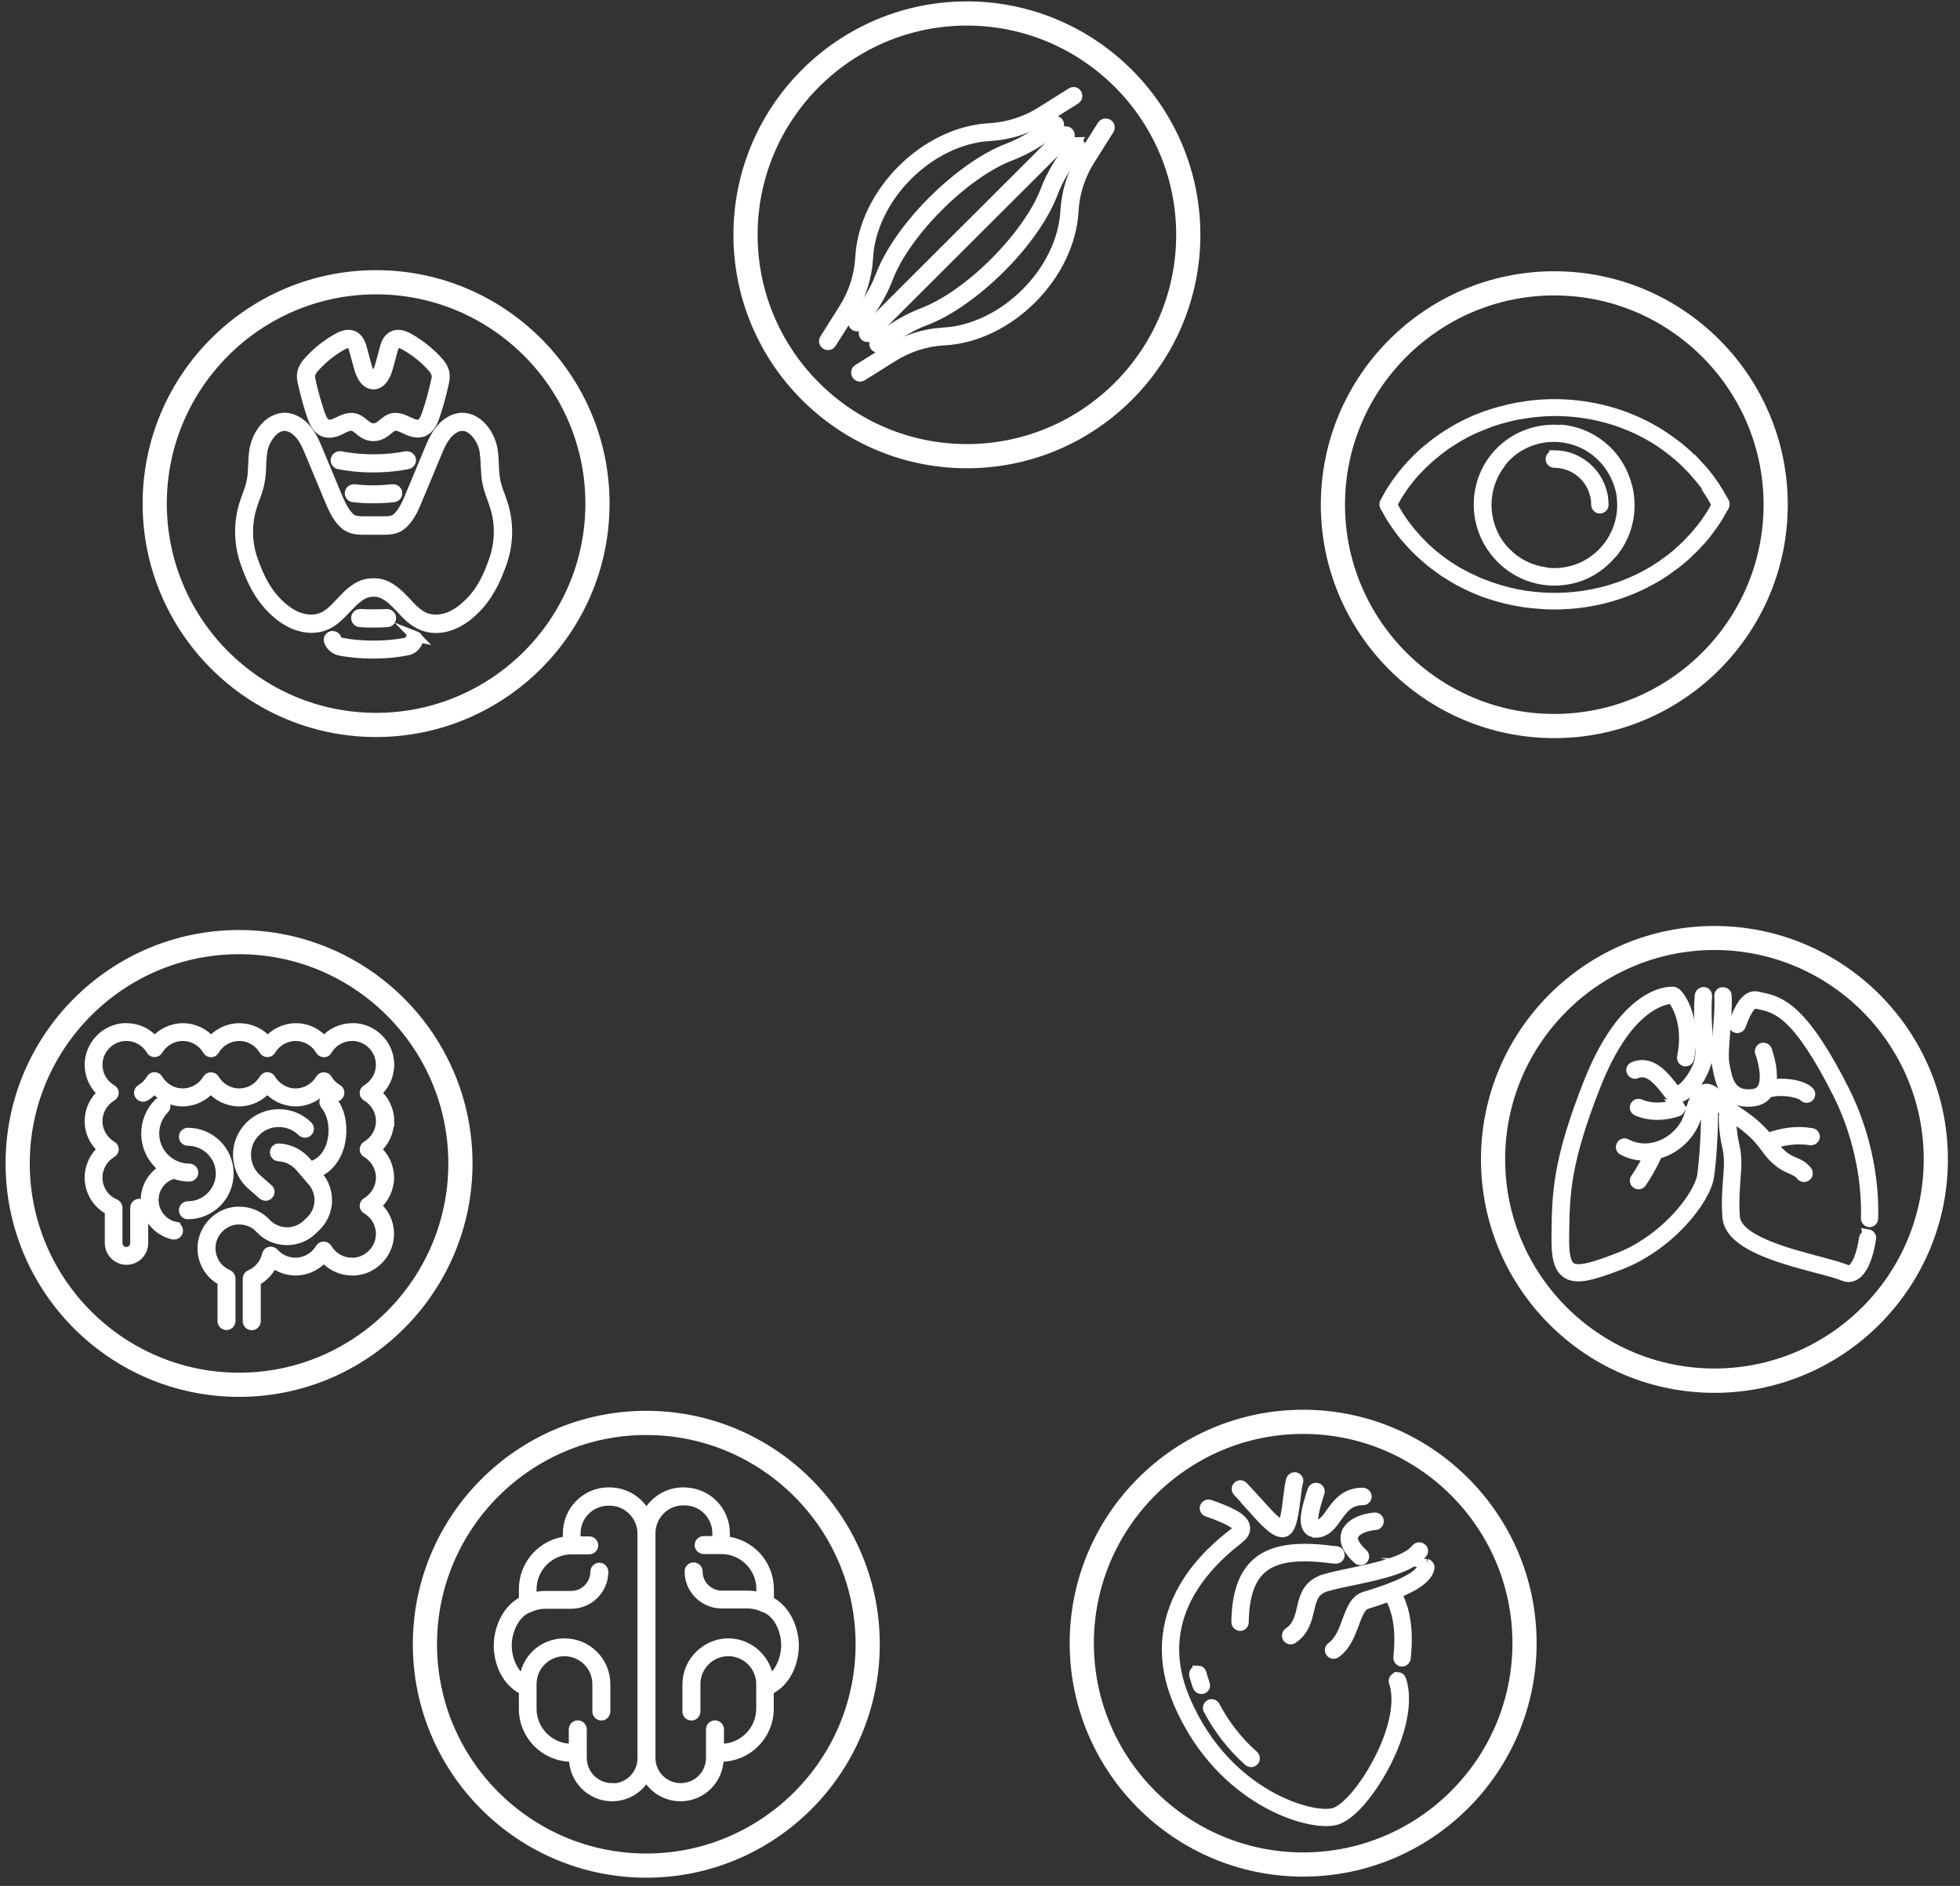 <?xml version="1.0" encoding="UTF-8"?> <svg xmlns="http://www.w3.org/2000/svg" id="a" width="126.43" height="121.67" viewBox="0 0 126.43 121.67"><rect x="0" y="0" width="126.43" height="121.67" fill="#333333" stroke="none"/><defs><style> .b { fill: #fff; stroke: #fff; stroke-miterlimit: 10; stroke-width: .68px; } </style></defs><g><path class="b" d="M84.06,91.29c-8.12,0-14.72,6.6-14.72,14.72s6.6,14.72,14.72,14.72,14.72-6.6,14.72-14.72-6.6-14.72-14.72-14.72ZM97.9,106.01c0,7.63-6.21,13.84-13.84,13.84s-13.84-6.21-13.84-13.84,6.21-13.84,13.84-13.84,13.84,6.21,13.84,13.84Z"></path><path class="b" d="M77.27,107.8s-.04,0-.06,0c-.12.03-.19.15-.16.27.06.24.14.49.23.73.03.09.12.15.21.15.03,0,.05,0,.08-.01.12-.04.18-.17.13-.29-.08-.23-.16-.46-.21-.69-.03-.1-.12-.17-.22-.17Z"></path><path class="b" d="M78.35,110.08c-.04-.08-.12-.12-.2-.12-.04,0-.07,0-.1.03-.11.06-.15.19-.09.3.68,1.29,1.56,2.4,2.59,3.32.04.04.1.06.15.06.06,0,.12-.03.17-.08.08-.09.07-.23-.02-.32-1-.88-1.84-1.95-2.5-3.19Z"></path><path class="b" d="M90.14,108.23s-.05,0-.07.01c-.12.04-.18.17-.14.28.43,1.24.02,3.22-1.1,5.29-.89,1.65-2.06,2.99-2.79,3.17-.14.04-.32.06-.52.06-.93,0-2.41-.41-3.92-1.31-1.6-.95-3.79-2.79-5.19-6.12-2-4.75.74-8.2,3.39-10.27.05-.04.1-.08.13-.11.29-.23.41-.47.36-.73-.08-.48-.7-.86-2.27-1.41-.02,0-.05-.01-.07-.01-.09,0-.18.06-.21.15-.04.12.02.24.14.28,1.27.44,1.93.8,1.98,1.06.02.1-.1.22-.2.31-.04.03-.08.06-.13.1-.57.45-2.09,1.63-3.14,3.45-1.33,2.31-1.46,4.78-.39,7.34,1.45,3.44,3.72,5.34,5.38,6.33,1.63.97,3.16,1.37,4.16,1.37.24,0,.45-.02.62-.07.55-.14,1.14-.7,1.54-1.15.53-.6,1.08-1.4,1.53-2.24,1.18-2.18,1.6-4.3,1.13-5.65-.03-.09-.12-.15-.21-.15Z"></path><path class="b" d="M92.03,100.91s-.03,0-.05,0c-.1,0-.2.07-.22.18-.18.86-2.83,1.66-3.7,1.93h-.02c-.63.2-.87.87-1.13,1.57-.23.64-.48,1.3-1.01,1.68-.1.07-.13.21-.06.31.04.06.11.1.18.1.04,0,.09-.01.13-.04.65-.46.93-1.22,1.18-1.89.23-.62.42-1.16.84-1.29h.02c.49-.16.98-.32,1.45-.49.74,1.29.69,2.88.58,3.97-.01.12.08.23.2.24,0,0,.02,0,.02,0,.11,0,.21-.09.22-.2.12-1.14.17-2.79-.6-4.18,1.11-.45,2-.98,2.13-1.62.03-.12-.05-.24-.17-.27Z"></path><path class="b" d="M85.44,101.91c-1.09.31-1.28,1.14-1.45,1.86-.14.61-.28,1.18-.86,1.57-.1.07-.13.21-.06.31.04.06.11.1.19.1.04,0,.09-.01.12-.04.73-.49.9-1.21,1.05-1.84.17-.72.3-1.3,1.14-1.54.47-.14,1.06-.26,1.68-.39,1.75-.37,3.72-.78,4.48-1.74.08-.1.06-.24-.04-.31-.04-.03-.09-.05-.14-.05-.07,0-.13.03-.18.08-.65.83-2.63,1.24-4.22,1.58-.63.13-1.23.26-1.71.4Z"></path><path class="b" d="M80.78,97.25c.82.91,1.42,1.57,1.92,1.59,0,0,.01,0,.02,0,.53,0,.68-.89.84-2.24.05-.42.1-.82.16-.99.04-.12-.02-.24-.14-.28-.02,0-.05-.01-.07-.01-.09,0-.18.06-.21.15-.07.22-.12.62-.18,1.08-.05.41-.1.87-.18,1.24-.1.48-.2.59-.22.61-.32-.03-.96-.75-1.59-1.45-.29-.32-.62-.68-.96-1.04-.04-.05-.1-.07-.16-.07s-.11.02-.15.06c-.09.09-.09.23,0,.32.34.35.65.7.95,1.03Z"></path><path class="b" d="M84.89,98.87c.08,0,.16-.01.26-.04.49-.12.78-.54,1.07-.95.39-.54.79-1.11,1.67-1.11,0,0,.02,0,.03,0h0c.12,0,.22-.1.22-.22,0-.12-.1-.22-.22-.23-.01,0-.02,0-.03,0-1.11,0-1.62.72-2.03,1.29-.26.37-.49.69-.82.77-.05.01-.11.02-.16.02s-.1-.01-.12-.04c-.17-.18-.05-.88.34-2.07.04-.12-.02-.24-.14-.28-.02,0-.05-.01-.07-.01-.09,0-.18.06-.21.15-.42,1.26-.61,2.12-.25,2.52.08.09.23.18.45.18Z"></path><path class="b" d="M86.86,98.93c-.17.49.08,1.05.74,1.65.04.04.1.06.15.06.06,0,.12-.02.17-.07.08-.09.08-.23-.02-.32-.35-.32-.75-.79-.62-1.17.14-.41.83-.66,1.43-.71.12,0,.22-.12.21-.24,0-.12-.11-.21-.22-.21,0,0-.01,0-.02,0-.75.06-1.61.39-1.82,1.01Z"></path><path class="b" d="M79.77,104.65c0,.12.1.22.22.23h0c.12,0,.22-.1.22-.22.02-1.68.41-2.82,1.17-3.48.62-.53,1.51-.79,2.77-.79.49,0,1.04.04,1.65.12.06,0,.18.02.36.03,0,0,.01,0,.02,0,.12,0,.21-.09.22-.21,0-.12-.08-.23-.21-.24-.17-.01-.28-.02-.33-.03-.62-.08-1.19-.12-1.7-.12-1.38,0-2.37.3-3.07.9-.86.75-1.3,1.99-1.32,3.81Z"></path></g><g><path class="b" d="M110.59,60.08c-8.12,0-14.72,6.6-14.72,14.72s6.6,14.72,14.72,14.72,14.72-6.6,14.72-14.72-6.6-14.72-14.72-14.72ZM124.43,74.79c0,7.63-6.21,13.84-13.84,13.84s-13.84-6.21-13.84-13.84,6.21-13.84,13.84-13.84,13.84,6.21,13.84,13.84Z"></path><path class="b" d="M120.51,79.69s-.02,0-.03,0c-.11,0-.2.08-.22.19-.16,1.07-.47,1.83-.83,2.04-.06.03-.11.05-.17.05-.05,0-.09,0-.14-.03-.41-.17-1.06-.34-1.8-.54-2.12-.56-5.33-1.41-5.43-2.9-.07-1,0-1.76.04-2.42.06-.75.11-1.4-.06-2.14-.2-.89-.22-1.54-.21-1.94.04.03.09.06.13.09.67.45,1.42.97,2.07,1.88.71,1.01,1.26,1.25,1.7,1.44.27.12.46.2.64.43.04.05.11.08.17.08.05,0,.1-.02.14-.05.09-.07.11-.21.04-.31-.25-.32-.52-.44-.81-.56-.39-.17-.84-.37-1.45-1.2.6-.21,1.19-.31,1.76-.31.25,0,.5.02.74.06.01,0,.02,0,.04,0,.1,0,.2-.08.22-.18.02-.12-.06-.23-.18-.25-.27-.04-.54-.07-.81-.07-.66,0-1.34.13-2.04.39-.64-.81-1.37-1.31-1.97-1.72-.44-.3-.83-.56-1.09-.88-.19-.23-.44-.49-.72-.56,0,0,0,0,0,0-.05-.01-.1-.02-.15-.02-.04,0-.08,0-.12.01-.4.09-.69.57-.99,1.66-.23.83-.9,1.57-1.75,1.94-.37.16-.75.24-1.12.24-.42,0-.83-.1-1.22-.3-.03-.02-.07-.03-.1-.03-.08,0-.15.04-.19.12-.06.11-.02.24.09.29.45.24.93.35,1.42.35.09,0,.18,0,.27-.01-.27.57-.57,1.09-.87,1.52-.07.1-.04.23.06.3.04.03.08.04.12.04.07,0,.14-.03.18-.09.36-.52.72-1.17,1.04-1.87.17-.04.33-.1.5-.17.97-.42,1.73-1.27,2-2.22.26-.93.46-1.23.59-1.32.15,1.08,0,3.82-.18,5.1-.11.72-.75,1.77-1.67,2.76-1.08,1.15-2.41,2.07-3.76,2.59-1.16.45-2.02.73-2.57.73-.21,0-.38-.04-.5-.13-.32-.22-.46-.81-.44-1.91v-.17c.03-2.61.05-4.67,2.08-9.78.88-2.2,1.92-3.79,3.1-4.71.79-.61,1.45-.77,1.76-.77.01,0,.03,0,.04,0,.21.19,1.12,1.53.66,3.77-.02.12.05.23.17.26.01,0,.03,0,.04,0,.1,0,.19-.07.21-.17.36-1.79-.08-3.22-.61-3.96-.22-.31-.34-.32-.39-.33-.02,0-.06,0-.12,0-.29,0-1.06.09-2.05.86-1.24.97-2.33,2.62-3.24,4.89-2.06,5.18-2.08,7.28-2.11,9.93v.17c-.02,1.29.17,1.95.63,2.27.2.14.44.21.75.21.18,0,.38-.02.61-.07.49-.1,1.11-.3,2.12-.69,1.4-.54,2.79-1.5,3.92-2.7.99-1.06,1.66-2.18,1.78-2.99.18-1.24.32-3.71.21-4.97.05.05.11.11.17.19.18.21.39.4.63.58-.05.42-.06,1.19.2,2.34.15.67.11,1.26.05,2-.05.68-.12,1.45-.05,2.48.12,1.79,3.37,2.66,5.75,3.29.73.19,1.37.36,1.75.52.1.04.2.06.3.06.13,0,.26-.04.39-.11.49-.28.86-1.12,1.05-2.36.02-.12-.06-.23-.18-.25Z"></path><path class="b" d="M115.71,65.44c-.88-.82-1.57-.97-2.13-1.08-.07-.02-.14-.03-.21-.05-.05-.01-.11-.02-.16-.02-.27,0-.52.16-.76.48-.2.28-.4.69-.59,1.25-.04.11.02.24.14.28.02,0,.05.01.07.01.09,0,.18-.06.21-.15.32-.92.65-1.43.94-1.43.02,0,.03,0,.05,0,.07.02.15.03.22.05,1.09.23,2.44.52,5.09,5.8,1.23,2.45,1.88,5.38,1.8,8.02,0,.12.09.22.21.23,0,0,0,0,0,0,.12,0,.21-.09.22-.21.09-2.72-.58-5.72-1.84-8.23-1.21-2.41-2.28-4.03-3.26-4.95Z"></path><path class="b" d="M109.7,68.19c-.11.81-.92,2.04-1.45,2.18-.03,0-.05.01-.08.01-.07,0-.12-.03-.17-.09l-.03-.04c-.51-.66-1.17-1.52-2.04-1.52-.17,0-.36.03-.55.11-.11.05-.17.17-.12.28.03.08.12.14.2.14.03,0,.06,0,.08-.02.13-.05.25-.08.38-.08.61,0,1.14.61,1.7,1.35l.03.04c.13.17.31.26.51.26.06,0,.13,0,.19-.03.48-.13.91-.69,1.13-1.01.34-.51.58-1.08.64-1.53.07-.55.04-1.07,0-1.67-.04-.64-.09-1.37-.02-2.32,0-.12-.08-.23-.2-.23,0,0-.01,0-.02,0-.11,0-.21.09-.22.2-.08.98-.03,1.72.02,2.38.04.58.07,1.07,0,1.58Z"></path><path class="b" d="M108.15,71.27s-.05,0-.07.01c-.18.06-.63.19-1.18.19-.35,0-.74-.06-1.12-.22-.03-.01-.06-.02-.09-.02-.08,0-.16.05-.2.13-.05.11,0,.24.11.29.44.19.89.26,1.29.26.61,0,1.12-.15,1.32-.22.11-.04.18-.16.14-.28-.03-.09-.12-.15-.21-.15Z"></path><path class="b" d="M110.81,68.91c.16.82.42,2.15,1.95,2.15.1,0,.21,0,.33-.02.42-.05.73-.23.94-.55.26-.09.55-.12.85-.12.68,0,1.34.19,1.5.37.04.05.1.07.16.07.05,0,.1-.02.14-.05.09-.08.1-.22.02-.31-.19-.22-.65-.4-1.22-.48-.2-.03-.4-.04-.59-.04-.24,0-.46.02-.67.06.08-.34.08-.76,0-1.25-.1-.54-.26-.97-.26-.99-.03-.09-.12-.14-.2-.14-.03,0-.05,0-.08.01-.11.04-.17.17-.13.28.17.44.51,1.72.13,2.34-.13.21-.33.33-.63.36-.09.01-.18.02-.27.02-1.18,0-1.37-.99-1.53-1.79-.01-.06-.02-.12-.03-.17-.09-.43-.02-1.24.05-2.11.06-.81.13-1.65.09-2.32,0-.12-.1-.2-.22-.2,0,0-.01,0-.02,0-.12,0-.21.11-.2.23.04.64-.02,1.46-.09,2.26-.07.9-.14,1.75-.04,2.23.01.05.02.11.03.17Z"></path></g><g><path class="b" d="M100.26,17.84c-8.12,0-14.72,6.6-14.72,14.72s6.6,14.72,14.72,14.72,14.72-6.6,14.72-14.72-6.6-14.72-14.72-14.72ZM114.1,32.56c0,7.63-6.21,13.84-13.84,13.84s-13.84-6.21-13.84-13.84,6.21-13.84,13.84-13.84,13.84,6.21,13.84,13.84Z"></path><path class="b" d="M105.07,32.15s0-.04,0-.06c-.01-.11-.03-.21-.04-.31-.01-.07-.03-.14-.04-.21-.01-.05-.02-.1-.04-.15-.19-.78-.57-1.51-1.12-2.12-.81-.89-1.91-1.45-3.11-1.56,0,0-.01,0-.02,0-.03,0-.06,0-.08.02-.13-.01-.27-.02-.4-.02-1.24,0-2.47.47-3.41,1.4-1.66,1.66-1.85,4.25-.57,6.14.06.09.12.17.18.25.03.03.05.07.08.1.89,1.1,2.24,1.81,3.76,1.81s2.78-.66,3.67-1.71c.03-.01.05-.03.07-.06.76-.92,1.15-2.09,1.09-3.3,0-.08-.01-.15-.02-.23ZM100.26,36.99c-.17,0-.34-.01-.5-.03-.02,0-.03-.01-.05-.02-.98-.13-1.86-.56-2.56-1.26-.1-.1-.2-.21-.29-.32-.06-.07-.11-.14-.16-.21-.03-.04-.05-.07-.08-.11-.47-.7-.75-1.55-.75-2.46,0-.99.32-1.93.92-2.71.02-.03.03-.05.04-.08.09-.12.2-.23.3-.34.85-.85,1.97-1.28,3.1-1.28s2.27.43,3.13,1.3c.57.57.97,1.29,1.17,2.06,0,.04.02.07.03.11.02.07.03.15.04.22.01.08.03.17.04.25,0,.03,0,.06,0,.09.01.12.02.25.02.37,0,2.44-1.97,4.42-4.39,4.42Z"></path><path class="b" d="M100.26,29.4c-.12,0-.22.1-.22.22s.1.22.22.22c1.5,0,2.72,1.23,2.72,2.73,0,.12.1.22.22.22s.22-.1.22-.22c0-1.75-1.42-3.18-3.16-3.18Z"></path><path class="b" d="M109.68,30.24c-.05-.05-.09-.1-.14-.16-.12-.13-.24-.26-.37-.39-.05-.05-.09-.09-.14-.14-.13-.13-.26-.25-.4-.37-.05-.04-.1-.08-.15-.13-.14-.12-.28-.24-.43-.35-.04-.03-.08-.06-.13-.09-.36-.27-.72-.52-1.11-.75-1.95-1.16-4.22-1.77-6.55-1.77-.48,0-.96.03-1.43.08,0,0-.02,0-.02,0,0,0,0,0,0,0-.04,0-.08.01-.12.02-.14.02-.28.04-.41.06-.13.02-.26.04-.38.06-.15.03-.29.06-.44.09-.11.02-.22.05-.33.08-.16.04-.31.08-.47.12-.09.03-.18.06-.27.08-.17.05-.34.11-.5.16-.07.02-.14.05-.21.08-.18.07-.36.14-.54.21-.01,0-.03.01-.04.02-.44.19-.87.41-1.28.65,0,0-.02.01-.03.02-.02.01-.05.02-.07.04-.14.08-.26.17-.4.25-.06.04-.12.07-.17.11-.01,0-.02.01-.03.02-.14.09-.27.19-.41.29-.07.05-.14.1-.21.16-.13.1-.27.21-.4.32-.06.05-.12.1-.19.16-.13.11-.26.23-.38.35-.06.05-.11.11-.16.16-.12.12-.24.25-.36.37-.05.06-.1.11-.15.17-.11.13-.22.26-.33.39-.05.06-.1.13-.15.2-.1.13-.2.26-.29.39-.06.08-.11.16-.16.24-.08.12-.17.25-.24.37-.08.13-.14.25-.21.38-.05.09-.1.17-.14.25-.02.03-.02.07-.02.1,0,.04,0,.07.02.1.04.08.09.16.14.24.07.13.14.27.22.39.07.12.15.24.23.36.06.09.11.17.17.26.09.13.19.25.28.38.05.07.11.14.16.21.1.13.21.25.32.37.06.06.11.13.17.19.11.12.22.24.34.36.06.06.13.12.19.18.12.11.23.22.36.33.07.06.15.13.22.19.12.1.24.2.36.29.09.07.18.13.27.2.12.08.23.17.35.25.02.01.03.02.04.03.08.06.17.11.26.16.1.07.21.14.31.2.02.01.04.02.05.03.12.07.24.13.36.2.24.13.49.25.74.37.1.04.19.09.29.13.14.06.28.11.42.17.11.04.22.09.33.12.14.05.27.09.41.13.12.04.25.08.37.11.13.04.25.07.38.1.14.04.29.07.43.1.12.02.23.05.35.07.16.03.32.06.49.08.1.02.21.03.31.04.05,0,.11.02.16.02,0,0,0,0,0,0,.01,0,.02,0,.03,0,.47.05.94.08,1.42.08,2.34,0,4.6-.61,6.55-1.77.22-.13.43-.26.63-.4,0,0,0,0,0,0,0,0,0,0,0,0,.14-.09.27-.2.41-.3.07-.05.14-.1.21-.15.13-.1.26-.21.39-.32.06-.05.13-.11.19-.16.13-.11.25-.23.37-.35.06-.05.11-.11.17-.16.12-.12.24-.24.35-.37.05-.06.1-.12.16-.17.11-.13.22-.25.32-.38.05-.07.1-.13.15-.2.1-.13.19-.25.28-.38.06-.08.11-.17.17-.25.08-.12.16-.24.23-.36.08-.13.15-.27.23-.4.04-.08.09-.15.13-.23.02-.03.02-.07.02-.1,0-.04,0-.07-.02-.1-.04-.08-.09-.16-.14-.24-.07-.13-.14-.26-.22-.39-.08-.13-.16-.25-.24-.38-.05-.08-.1-.16-.16-.23-.09-.14-.19-.27-.29-.4-.05-.06-.09-.12-.14-.18-.11-.14-.22-.27-.34-.4ZM110.18,31.6c.08.12.17.24.24.37.07.11.13.22.19.33.05.09.1.17.15.26-.05.09-.1.17-.14.25-.06.11-.13.23-.19.34-.07.12-.16.24-.24.36-.05.07-.09.14-.14.21-.09.13-.18.25-.28.37-.05.06-.09.12-.14.17-.1.13-.21.25-.31.37-.05.05-.09.1-.14.15-.11.12-.23.24-.34.36-.05.05-.1.1-.15.14-.12.11-.24.23-.36.34-.05.05-.11.09-.16.14-.13.11-.25.21-.38.31-.05.04-.11.08-.17.12-.13.1-.27.2-.41.3,0,0,0,0,0,0-.2.13-.4.27-.61.39-1.88,1.12-4.07,1.71-6.33,1.71-.53,0-1.05-.04-1.56-.1-.1-.01-.2-.03-.3-.04-.16-.02-.31-.05-.47-.08-.11-.02-.22-.04-.34-.07-.14-.03-.28-.06-.41-.1-.12-.03-.25-.06-.37-.1-.12-.03-.24-.07-.36-.11-.13-.04-.26-.08-.4-.13-.11-.04-.21-.08-.31-.12-.14-.05-.28-.1-.41-.16-.09-.04-.19-.09-.28-.13-.25-.11-.49-.23-.73-.36-.11-.06-.23-.12-.34-.18-.13-.08-.26-.16-.38-.24-.08-.05-.17-.11-.25-.16-.12-.08-.23-.16-.34-.24-.08-.06-.16-.12-.24-.18-.12-.09-.23-.19-.35-.28-.07-.06-.13-.11-.2-.17-.12-.1-.23-.21-.34-.31-.06-.05-.11-.11-.17-.17-.11-.11-.22-.23-.33-.34-.05-.06-.1-.11-.15-.17-.11-.12-.21-.24-.31-.36-.05-.06-.1-.12-.15-.19-.09-.12-.19-.24-.28-.37-.05-.07-.1-.15-.15-.22-.08-.12-.16-.23-.23-.36-.07-.11-.13-.22-.19-.33-.05-.09-.1-.18-.15-.27.05-.09.1-.18.16-.28.06-.11.12-.21.18-.32.08-.12.16-.25.24-.37.05-.07.09-.14.14-.21.09-.13.19-.25.29-.38.04-.06.09-.11.13-.17.1-.13.21-.25.32-.37.05-.05.09-.1.14-.15.11-.12.23-.24.35-.36.05-.05.1-.1.15-.14.12-.11.24-.23.37-.34.06-.05.11-.09.17-.14.12-.1.25-.21.38-.31.06-.05.13-.09.19-.14.13-.1.26-.19.39-.28.05-.04.11-.07.16-.1.16-.1.31-.2.48-.3.02,0,.03-.02.05-.03.39-.23.79-.43,1.21-.61.02,0,.03-.02.05-.02.17-.07.34-.14.52-.21.07-.03.13-.05.2-.08.16-.06.32-.11.48-.16.09-.03.18-.06.27-.08.15-.04.3-.08.45-.12.11-.03.21-.05.32-.08.14-.03.28-.06.42-.08.12-.02.25-.04.37-.06.13-.02.27-.04.4-.06.5-.06,1.01-.1,1.53-.1,2.26,0,4.45.59,6.33,1.71.21.12.41.25.61.39,0,0,0,0,0,0,.16.11.32.23.48.35.03.02.06.04.08.06.14.11.28.23.42.34.04.04.08.07.12.1.13.12.26.24.39.36.04.04.08.08.12.12.12.12.24.25.36.37.04.04.08.09.12.14.11.13.22.25.33.38.04.05.08.11.13.16.1.13.2.25.29.38.05.07.09.13.14.2Z"></path></g><g><g><path class="b" d="M62.37,1.31c7.63,0,13.84,6.21,13.84,13.84s-6.21,13.84-13.84,13.84-13.84-6.21-13.84-13.84S54.74,1.31,62.37,1.31M62.37.68c-7.99,0-14.48,6.48-14.48,14.48s6.48,14.48,14.48,14.48,14.48-6.48,14.48-14.48S70.36.68,62.37.68h0Z"></path><path class="b" d="M62.37.43c-8.12,0-14.72,6.6-14.72,14.72s6.6,14.72,14.72,14.72,14.72-6.6,14.72-14.72S70.48.43,62.37.43h0ZM62.37,29.39c-7.85,0-14.23-6.38-14.23-14.23S54.52.92,62.37.92s14.23,6.38,14.23,14.23-6.38,14.23-14.23,14.23h0Z"></path></g><g><path class="b" d="M71.31,7.99c-.08,0-.16.04-.2.11l-1.23,1.95c-.68,1.08-1.07,2.31-1.14,3.57-.1,1.85-1.03,3.79-2.55,5.3-1.52,1.52-3.46,2.45-5.31,2.55-1.26.07-2.49.46-3.57,1.14l-1.96,1.23c-.11.07-.14.22-.07.33.04.07.12.11.2.11.04,0,.09-.01.13-.04l1.96-1.23c1.01-.64,2.17-1.01,3.35-1.07,1.97-.1,4.02-1.08,5.62-2.68,1.6-1.6,2.58-3.65,2.69-5.62.06-1.18.43-2.33,1.07-3.34l1.23-1.95c.07-.11.04-.26-.07-.33-.04-.02-.08-.04-.13-.04h0Z"></path><path class="b" d="M69.26,5.95s-.09.01-.13.04l-1.96,1.23c-1.01.64-2.17,1-3.35,1.07-1.97.1-4.02,1.08-5.62,2.68-1.6,1.6-2.58,3.65-2.69,5.62-.06,1.18-.43,2.33-1.07,3.34l-1.23,1.95c-.07.11-.04.26.07.33.04.02.08.04.13.04.08,0,.16-.04.2-.11l1.23-1.95c.68-1.08,1.07-2.31,1.14-3.57.1-1.85,1.03-3.79,2.55-5.31,1.52-1.52,3.46-2.45,5.31-2.55,1.26-.07,2.49-.46,3.57-1.14l1.96-1.23c.11-.07.14-.22.07-.33-.04-.07-.12-.11-.2-.11h0Z"></path><path class="b" d="M68.07,7.81c-.05,0-.1.02-.15.05l-.07.06c-.93.74-1.9,1.31-2.81,1.66-1.49.56-3.25,1.8-4.84,3.38-1.59,1.58-2.82,3.35-3.38,4.83-.34.91-.92,1.87-1.66,2.8l-.06.07c-.08.1-.07.25.04.33.04.04.1.05.15.05.07,0,.14-.03.18-.09l.06-.07c.77-.97,1.37-1.98,1.73-2.93.54-1.43,1.74-3.13,3.28-4.66,1.54-1.54,3.24-2.73,4.67-3.27.95-.36,1.97-.96,2.93-1.73l.07-.06c.1-.08.12-.23.04-.33-.05-.06-.12-.09-.18-.09h0Z"></path><path class="b" d="M69.44,9.18c-.07,0-.14.03-.19.09l-.06.07c-.77.97-1.37,1.98-1.73,2.93-.54,1.43-1.74,3.13-3.28,4.67-1.54,1.54-3.24,2.73-4.67,3.27-.95.36-1.97.96-2.94,1.73l-.07.06c-.1.08-.12.23-.04.33.05.06.12.09.19.09.05,0,.1-.02.15-.05l.07-.06c.93-.74,1.9-1.31,2.81-1.65,1.49-.56,3.25-1.8,4.84-3.38,1.59-1.58,2.82-3.35,3.38-4.83.34-.91.92-1.87,1.66-2.8l.06-.07c.08-.1.07-.25-.04-.33-.04-.04-.1-.05-.15-.05h0Z"></path><path class="b" d="M68.75,8.49c-.06,0-.12.02-.17.07l-12.78,12.76c-.09.09-.09.24,0,.34.05.05.11.07.17.07s.12-.02.17-.07l12.78-12.76c.09-.09.09-.24,0-.34-.05-.05-.11-.07-.17-.07h0Z"></path></g></g><g><path class="b" d="M24.26,17.77c-8.12,0-14.72,6.6-14.72,14.72s6.6,14.72,14.72,14.72,14.72-6.6,14.72-14.72-6.6-14.72-14.72-14.72ZM38.1,32.49c0,7.63-6.21,13.84-13.84,13.84s-13.84-6.21-13.84-13.84,6.21-13.84,13.84-13.84,13.84,6.21,13.84,13.84Z"></path><path class="b" d="M32.23,31.99c-.12-.32-.22-.63-.29-.94-.07-.34-.09-.69-.1-1.06-.01-.3-.03-.61-.07-.92-.11-.73-.59-1.66-1.4-1.99-.15-.06-.33-.11-.54-.11-.3,0-.65.1-1.03.39-.57.44-.86,1.13-1.09,1.68l-1.23,2.95c-.2.49-.44,1.04-.84,1.42-.22.21-.51.24-.87.24-.1,0-.21,0-.32,0-.12,0-.24,0-.36,0s-.24,0-.36,0c-.11,0-.22,0-.32,0-.36,0-.65-.04-.86-.24-.4-.38-.63-.93-.84-1.42l-1.23-2.95c-.23-.55-.52-1.24-1.09-1.68-.38-.29-.73-.39-1.03-.39-.21,0-.39.05-.54.11-.81.32-1.29,1.26-1.4,1.99-.05.31-.06.62-.07.92-.02.37-.03.72-.1,1.06-.06.32-.17.62-.29.94-.07.2-.15.41-.21.62-.36,1.2-.32,2.51.1,3.7.37,1.03.83,2.11,1.78,3.02.48.47.96.78,1.46.97.33.12.67.19.99.19.29,0,.57-.05.82-.14.6-.22,1.02-.68,1.44-1.12l.21-.22c.41-.42.89-.85,1.49-.85.02,0,.04,0,.07,0,.02,0,.04,0,.06,0,.57,0,1.07.43,1.48.85l.21.22c.41.44.84.9,1.44,1.12.26.1.53.15.82.15.33,0,.66-.06.99-.19.5-.19.98-.5,1.46-.97.94-.91,1.41-1.99,1.78-3.02.42-1.19.46-2.5.1-3.7-.06-.21-.14-.41-.21-.62ZM31.88,36.15c-.4,1.13-.83,2.04-1.66,2.83-.43.42-.86.7-1.29.86-.27.1-.56.15-.83.15-.23,0-.45-.04-.65-.11-.49-.19-.86-.58-1.25-1l-.22-.23c-.48-.5-1.07-1-1.8-1-.03,0-.05,0-.08,0-.03,0-.06,0-.08,0-.76,0-1.35.5-1.82,1l-.22.23c-.39.42-.76.81-1.25,1-.2.07-.42.11-.65.11-.27,0-.55-.05-.83-.15-.44-.16-.86-.45-1.29-.86-.82-.8-1.26-1.71-1.66-2.83-.39-1.09-.42-2.3-.09-3.4.06-.2.13-.4.2-.59.12-.32.24-.66.31-1.01.08-.38.1-.76.11-1.14.01-.3.03-.58.07-.87.11-.71.58-1.4,1.1-1.61.12-.05.24-.07.36-.07.24,0,.49.1.73.29.47.37.72.96.94,1.49l1.23,2.95c.22.53.47,1.14.95,1.59.34.32.77.38,1.2.38.11,0,.22,0,.33,0,.11,0,.23,0,.35,0s.23,0,.35,0c.11,0,.22,0,.33,0,.44,0,.86-.05,1.2-.38.48-.45.73-1.05.95-1.59l1.23-2.95c.22-.53.47-1.12.94-1.49.25-.19.49-.29.73-.29.12,0,.24.02.36.07.52.21,1,.9,1.1,1.61.04.28.06.57.07.87.02.37.03.76.11,1.14.07.35.19.69.31,1.01.07.2.14.39.2.59.33,1.1.29,2.31-.09,3.4Z"></path><path class="b" d="M20.15,26.84c.14.41.34.85.77,1.01.11.04.21.05.32.05.27,0,.53-.1.74-.21l.07-.04c.21-.1.41-.2.61-.2.02,0,.04,0,.05,0,.14.01.28.12.44.25.23.19.51.42.94.42s.71-.23.94-.42c.16-.13.29-.24.44-.25.02,0,.03,0,.05,0,.2,0,.4.1.61.2l.07.03c.21.1.47.21.74.21.11,0,.21-.02.32-.05.43-.16.63-.6.77-1.01.23-.68.43-1.39.58-2.1.04-.16.08-.39.05-.61-.05-.36-.28-.65-.5-.88-.52-.55-1.12-1.02-1.78-1.4-.18-.1-.43-.22-.69-.22-.11,0-.22.02-.33.07-.37.17-.48.6-.54.83l-.29,1.07c-.07.29-.27.7-.45.7s-.38-.4-.45-.7l-.29-1.07c-.06-.23-.18-.66-.54-.83-.11-.05-.22-.07-.33-.07-.26,0-.51.12-.69.22-.66.37-1.26.84-1.78,1.4-.22.23-.45.52-.5.88-.03.21.01.41.06.61.16.71.35,1.41.58,2.1ZM20.37,23.58c.49-.52,1.05-.96,1.66-1.31.19-.11.34-.16.45-.16.05,0,.09,0,.12.02.15.07.23.31.28.52l.29,1.06c.03.11.27,1.07.92,1.07s.89-.96.92-1.06l.29-1.07c.06-.21.13-.45.28-.52.03-.02.07-.02.12-.02.11,0,.26.05.45.16.62.35,1.18.79,1.66,1.31.18.19.34.39.37.62.02.13,0,.27-.05.44-.15.69-.34,1.38-.57,2.05-.1.3-.24.62-.47.7-.05.02-.1.03-.15.03-.17,0-.37-.08-.53-.16l-.07-.03c-.25-.12-.52-.25-.83-.25-.03,0-.05,0-.08,0-.29.02-.51.2-.7.36-.2.17-.38.31-.64.31s-.43-.14-.64-.31c-.19-.16-.41-.33-.7-.36-.03,0-.06,0-.08,0-.31,0-.58.13-.83.25l-.07.03c-.16.08-.35.16-.53.16-.05,0-.11,0-.15-.03-.24-.09-.37-.41-.48-.7-.22-.67-.42-1.36-.57-2.05-.04-.16-.07-.31-.05-.44.03-.22.2-.43.37-.62Z"></path><path class="b" d="M24.09,40.15c.32,0,.62-.01.89-.03.13,0,.24-.12.23-.26,0-.13-.12-.23-.25-.23h0c-.26.02-.56.02-.86.02s-.6,0-.86-.02h0c-.13,0-.24.1-.25.23,0,.13.09.25.23.26.27.02.57.03.89.03Z"></path><path class="b" d="M24.1,31.65c-.42,0-.85-.02-1.27-.07h0c-.13,0-.25.11-.25.24s.1.24.23.24c.41.05.85.07,1.3.07s.88-.02,1.27-.07c.13,0,.23-.11.23-.24s-.12-.24-.26-.24c-.39.04-.81.07-1.24.07Z"></path><path class="b" d="M26.49,29.64c-.02-.11-.13-.19-.24-.19-.02,0-.03,0-.05,0-.45.09-1.18.2-2.12.2s-1.67-.11-2.12-.2c-.02,0-.03,0-.05,0-.11,0-.21.08-.24.19-.03.13.06.26.19.29.47.1,1.24.21,2.22.21s1.75-.12,2.22-.21c.13-.03.22-.16.19-.29Z"></path><path class="b" d="M26.8,41.06s-.05-.01-.08-.01c-.1,0-.19.06-.23.16-.05.14-.16.24-.3.27-.66.13-1.38.19-2.1.19s-1.44-.06-2.09-.19c-.14-.03-.26-.13-.31-.27-.04-.1-.13-.16-.23-.16-.03,0-.06,0-.08.01-.13.05-.19.18-.14.31.11.29.36.51.66.58.69.14,1.43.2,2.19.2s1.5-.07,2.19-.21c.31-.06.56-.29.66-.58.04-.13-.02-.26-.15-.31Z"></path></g><g><path class="b" d="M15.42,60.34c-8.12,0-14.72,6.6-14.72,14.72s6.6,14.72,14.72,14.72,14.72-6.6,14.72-14.72-6.6-14.72-14.72-14.72ZM15.42,88.9c-7.63,0-13.84-6.21-13.84-13.84s6.21-13.84,13.84-13.84,13.84,6.21,13.84,13.84-6.21,13.84-13.84,13.84Z"></path><path class="b" d="M9.96,70.17c.44.54,1.12.87,1.82.87s1.38-.33,1.82-.87c.44.54,1.12.87,1.82.87s1.38-.33,1.83-.87c.44.54,1.12.87,1.82.87s1.38-.33,1.82-.87c.18.22.39.4.63.54.04.02.08.03.12.03.08,0,.16-.04.2-.12.07-.11.03-.26-.08-.32-.27-.16-.51-.39-.67-.67-.04-.07-.12-.11-.2-.11s-.16.04-.2.11c-.34.57-.96.93-1.62.93s-1.28-.36-1.62-.93c-.04-.07-.12-.12-.2-.12s-.16.04-.2.12c-.34.57-.96.93-1.62.93s-1.28-.36-1.62-.93c-.04-.07-.12-.11-.2-.11s-.16.04-.2.11c-.34.57-.96.93-1.62.93s-1.28-.36-1.62-.93c-.04-.07-.12-.12-.2-.12s-.16.04-.2.12c-.16.27-.39.5-.67.67-.11.07-.15.21-.08.32.04.07.12.12.2.12.04,0,.08-.01.12-.03.24-.14.45-.33.63-.54Z"></path><path class="b" d="M25.09,72.33c0-.71-.33-1.38-.87-1.82.6-.48.92-1.23.86-2.01-.09-1.14-1.02-2.06-2.16-2.15-.07,0-.13,0-.19,0-.71,0-1.38.32-1.82.87-.44-.54-1.12-.87-1.82-.87s-1.38.33-1.82.87c-.44-.54-1.12-.87-1.83-.87s-1.38.33-1.82.87c-.44-.54-1.12-.87-1.82-.87s-1.38.33-1.82.87c-.45-.55-1.11-.87-1.82-.87-.06,0-.13,0-.19,0-1.14.09-2.06,1.02-2.16,2.15-.06.79.26,1.53.86,2.01-.54.44-.87,1.11-.87,1.82s.33,1.38.87,1.82c-.54.44-.87,1.11-.87,1.82,0,.89.5,1.7,1.3,2.1v2.13c0,.58.48,1.06,1.06,1.06s1.06-.47,1.06-1.06v-2.28c0-.13-.11-.24-.24-.24s-.24.11-.24.24v2.28c0,.32-.26.59-.59.59s-.59-.26-.59-.59v-2.28c0-.1-.06-.18-.14-.22-.7-.29-1.15-.97-1.15-1.73,0-.66.36-1.28.93-1.62.07-.04.12-.12.12-.2s-.04-.16-.12-.2c-.57-.34-.93-.96-.93-1.62s.36-1.28.93-1.62c.07-.04.12-.12.12-.2s-.04-.16-.12-.2c-.63-.37-.98-1.05-.92-1.77.07-.91.81-1.64,1.72-1.72.05,0,.1,0,.15,0,.67,0,1.28.35,1.62.93.04.07.12.11.2.11s.16-.04.2-.11c.34-.57.96-.93,1.62-.93s1.28.35,1.62.93c.04.07.12.12.2.12s.16-.04.2-.12c.34-.57.96-.93,1.62-.93s1.28.35,1.62.93c.04.07.12.11.2.11s.16-.04.2-.11c.34-.57.96-.93,1.62-.93s1.28.35,1.62.93c.04.07.12.12.2.12s.16-.04.2-.12c.34-.58.96-.93,1.62-.93.05,0,.1,0,.15,0,.91.07,1.65.81,1.72,1.72.06.72-.3,1.4-.92,1.77-.07.04-.12.12-.12.2s.04.16.12.2c.57.34.93.96.93,1.62s-.36,1.28-.93,1.62c-.07.04-.12.12-.12.2s.04.16.12.2c.57.34.93.96.93,1.62s-.36,1.28-.93,1.62c-.07.04-.12.12-.12.2s.04.16.12.2c.63.37.98,1.05.92,1.77-.07.91-.81,1.64-1.72,1.72-.05,0-.11,0-.16,0-.67,0-1.27-.35-1.62-.93-.04-.07-.12-.11-.2-.11s-.16.04-.2.11c-.34.57-.96.93-1.62.93-.54,0-1.05-.23-1.41-.63-.05-.05-.11-.08-.18-.08-.02,0-.04,0-.06,0-.09.02-.15.09-.17.18-.13.59-.54,1.08-1.1,1.32-.09.04-.14.12-.14.22v2.75c0,.13.11.24.24.24s.24-.11.24-.24v-2.6c.51-.26.9-.69,1.12-1.21.42.33.93.52,1.47.52.71,0,1.38-.33,1.82-.87.45.55,1.11.87,1.82.87.07,0,.13,0,.2,0,1.14-.09,2.06-1.02,2.16-2.15.06-.79-.26-1.53-.86-2.01.54-.44.87-1.11.87-1.82s-.33-1.38-.87-1.82c.54-.44.87-1.11.87-1.82Z"></path><path class="b" d="M14.73,75.71c0-1.44-1.17-2.61-2.61-2.61-.13,0-.24.11-.24.24s.11.24.24.24c1.18,0,2.14.96,2.14,2.13s-.96,2.13-2.14,2.13c-.13,0-.24.11-.24.24s.11.24.24.24c1.44,0,2.61-1.17,2.61-2.61Z"></path><path class="b" d="M11.28,79.16c-.81-.18-1.39-.92-1.39-1.74s.54-1.51,1.33-1.72c.31.12.64.19.99.19.13,0,.24-.11.24-.24s-.11-.24-.24-.24c-1.26,0-2.28-1.02-2.28-2.28,0-.61.24-1.18.66-1.61.09-.09.09-.24,0-.33-.05-.05-.11-.07-.17-.07s-.12.02-.17.07c-.52.52-.8,1.21-.8,1.94,0,.95.48,1.78,1.21,2.28-.75.38-1.24,1.14-1.24,2.01,0,1.07.72,1.97,1.76,2.21.02,0,.04,0,.05,0,.11,0,.21-.07.23-.18.03-.13-.05-.25-.18-.28Z"></path><path class="b" d="M17.99,72.37c.55,0,1.09.21,1.51.62.05.05.11.07.17.07s.12-.02.17-.07c.09-.09.09-.24,0-.33-.51-.51-1.18-.76-1.85-.76s-1.34.25-1.85.76c-.49.49-.77,1.15-.77,1.84s.27,1.35.78,1.85l.82.72s.1.06.16.06c.07,0,.13-.03.18-.08.09-.1.08-.25-.02-.33l-.81-.71c-.4-.4-.63-.94-.63-1.51s.22-1.11.63-1.51c.42-.42.96-.62,1.51-.62Z"></path><path class="b" d="M16.85,79.31c.46.46,1.06.68,1.66.68s1.18-.22,1.63-.66l.22-.21c.9-.87.96-2.28.15-3.23l-.18-.21c1.12-.37,1.81-1.67,1.65-3.18-.06-.59-.28-1.12-.62-1.55-.05-.06-.12-.09-.18-.09-.05,0-.1.02-.15.05-.1.08-.12.23-.04.33.28.35.46.8.52,1.3.15,1.37-.5,2.53-1.52,2.73l-.24-.28c-.45-.53-1.07-.84-1.76-.88,0,0,0,0,0,0-.13,0-.23.09-.24.22,0,.13.09.24.22.25.56.03,1.07.29,1.43.72l.77.9c.65.75.6,1.89-.12,2.58l-.22.21c-.36.35-.84.53-1.31.53s-.96-.18-1.32-.54c-.45-.51-1.09-.79-1.76-.79-.06,0-.12,0-.18,0-1.13.08-2.06,1-2.17,2.12-.09.98.42,1.89,1.28,2.32v2.6c0,.13.11.24.24.24s.24-.11.24-.24v-2.75c0-.1-.06-.18-.14-.22-.76-.32-1.22-1.09-1.14-1.91.08-.9.83-1.63,1.73-1.69.05,0,.1,0,.15,0,.54,0,1.04.23,1.41.64Z"></path></g><g><path class="b" d="M41.69,91.36c-8.12,0-14.72,6.6-14.72,14.72s6.6,14.72,14.72,14.72,14.72-6.6,14.72-14.72-6.6-14.72-14.72-14.72ZM55.53,106.08c0,7.63-6.21,13.84-13.84,13.84s-13.84-6.21-13.84-13.84,6.21-13.84,13.84-13.84,13.84,6.21,13.84,13.84Z"></path><path class="b" d="M49.58,103.3v-.78c0-1.62-1.25-2.94-2.84-3.07v-.53c0-.7-.27-1.36-.77-1.86-.5-.5-1.16-.75-1.86-.76h-.05c-1.05,0-1.95.64-2.36,1.54-.41-.9-1.31-1.53-2.36-1.54h-.05s-.03,0-.05,0c-.7,0-1.33.28-1.82.76-.5.5-.77,1.16-.77,1.86v.53c-1.58.12-2.84,1.45-2.84,3.07v.78c-1.06.47-1.62,1.77-1.62,2.86s.5,2.35,1.62,2.86v1.23c0,1.7,1.38,3.07,3.07,3.07h.16v.1c0,1.35,1.1,2.45,2.44,2.45.97,0,1.82-.57,2.21-1.4.39.83,1.23,1.4,2.21,1.4,1.35,0,2.44-1.1,2.44-2.45v-.1h.16c1.69,0,3.07-1.38,3.07-3.07v-1.23c1.12-.5,1.62-1.78,1.62-2.86s-.56-2.39-1.62-2.86ZM39.48,115.38c-1.09,0-1.97-.88-1.97-1.97v-1.84c0-.13-.11-.24-.24-.24s-.24.11-.24.24v1.27h-.16c-1.43,0-2.6-1.17-2.6-2.6v-1.59c0-1.18.96-2.14,2.14-2.14s2.14.96,2.14,2.14v1.77c0,.13.11.24.24.24s.24-.11.24-.24v-1.77c0-1.44-1.17-2.61-2.61-2.61s-2.51,1.08-2.6,2.44c-.79-.48-1.15-1.49-1.15-2.32,0-.98.5-2.14,1.46-2.48,0,0,0,0,.02,0,0,0,0,0,0,0,.33-.16.68-.23,1.04-.23h1.66c1.13,0,2.05-.92,2.05-2.05,0-.13-.11-.24-.24-.24s-.24.11-.24.24c0,.87-.71,1.58-1.58,1.58h-1.66c-.31,0-.62.05-.91.15v-.59c0-1.43,1.17-2.6,2.6-2.6h1.14c.13,0,.24-.11.24-.24s-.11-.24-.24-.24h-.9v-.52c0-.58.22-1.12.63-1.52.4-.4.94-.62,1.51-.62,0,0,.01,0,.02,0h.06c1.17,0,2.13.97,2.13,2.14v14.49c0,1.09-.88,1.97-1.97,1.97ZM49.57,108.48c-.09-1.36-1.22-2.44-2.6-2.44s-2.61,1.17-2.61,2.61v1.77c0,.13.11.24.24.24s.24-.11.24-.24v-1.77c0-1.18.96-2.14,2.14-2.14s2.14.96,2.14,2.14v1.59c0,1.43-1.17,2.6-2.6,2.6h-.16v-1.27c0-.13-.11-.24-.24-.24s-.24.11-.24.24v1.84c0,1.09-.88,1.97-1.97,1.97s-1.97-.88-1.97-1.97v-14.49c0-1.17.95-2.14,2.13-2.14h.06s.01,0,.02,0c.57,0,1.11.22,1.51.62.41.41.63.95.63,1.52v.52h-.9c-.13,0-.24.11-.24.24s.11.24.24.24h1.14c1.43,0,2.6,1.17,2.6,2.6v.59c-.29-.1-.6-.15-.91-.15h-1.66c-.87,0-1.58-.71-1.58-1.58,0-.13-.11-.24-.24-.24s-.24.11-.24.24c0,1.13.92,2.05,2.05,2.05h1.66c.36,0,.72.08,1.04.23,0,0,0,0,0,0,0,0,0,0,.02,0,.96.34,1.46,1.5,1.46,2.48,0,.83-.37,1.85-1.15,2.32Z"></path></g></svg> 
